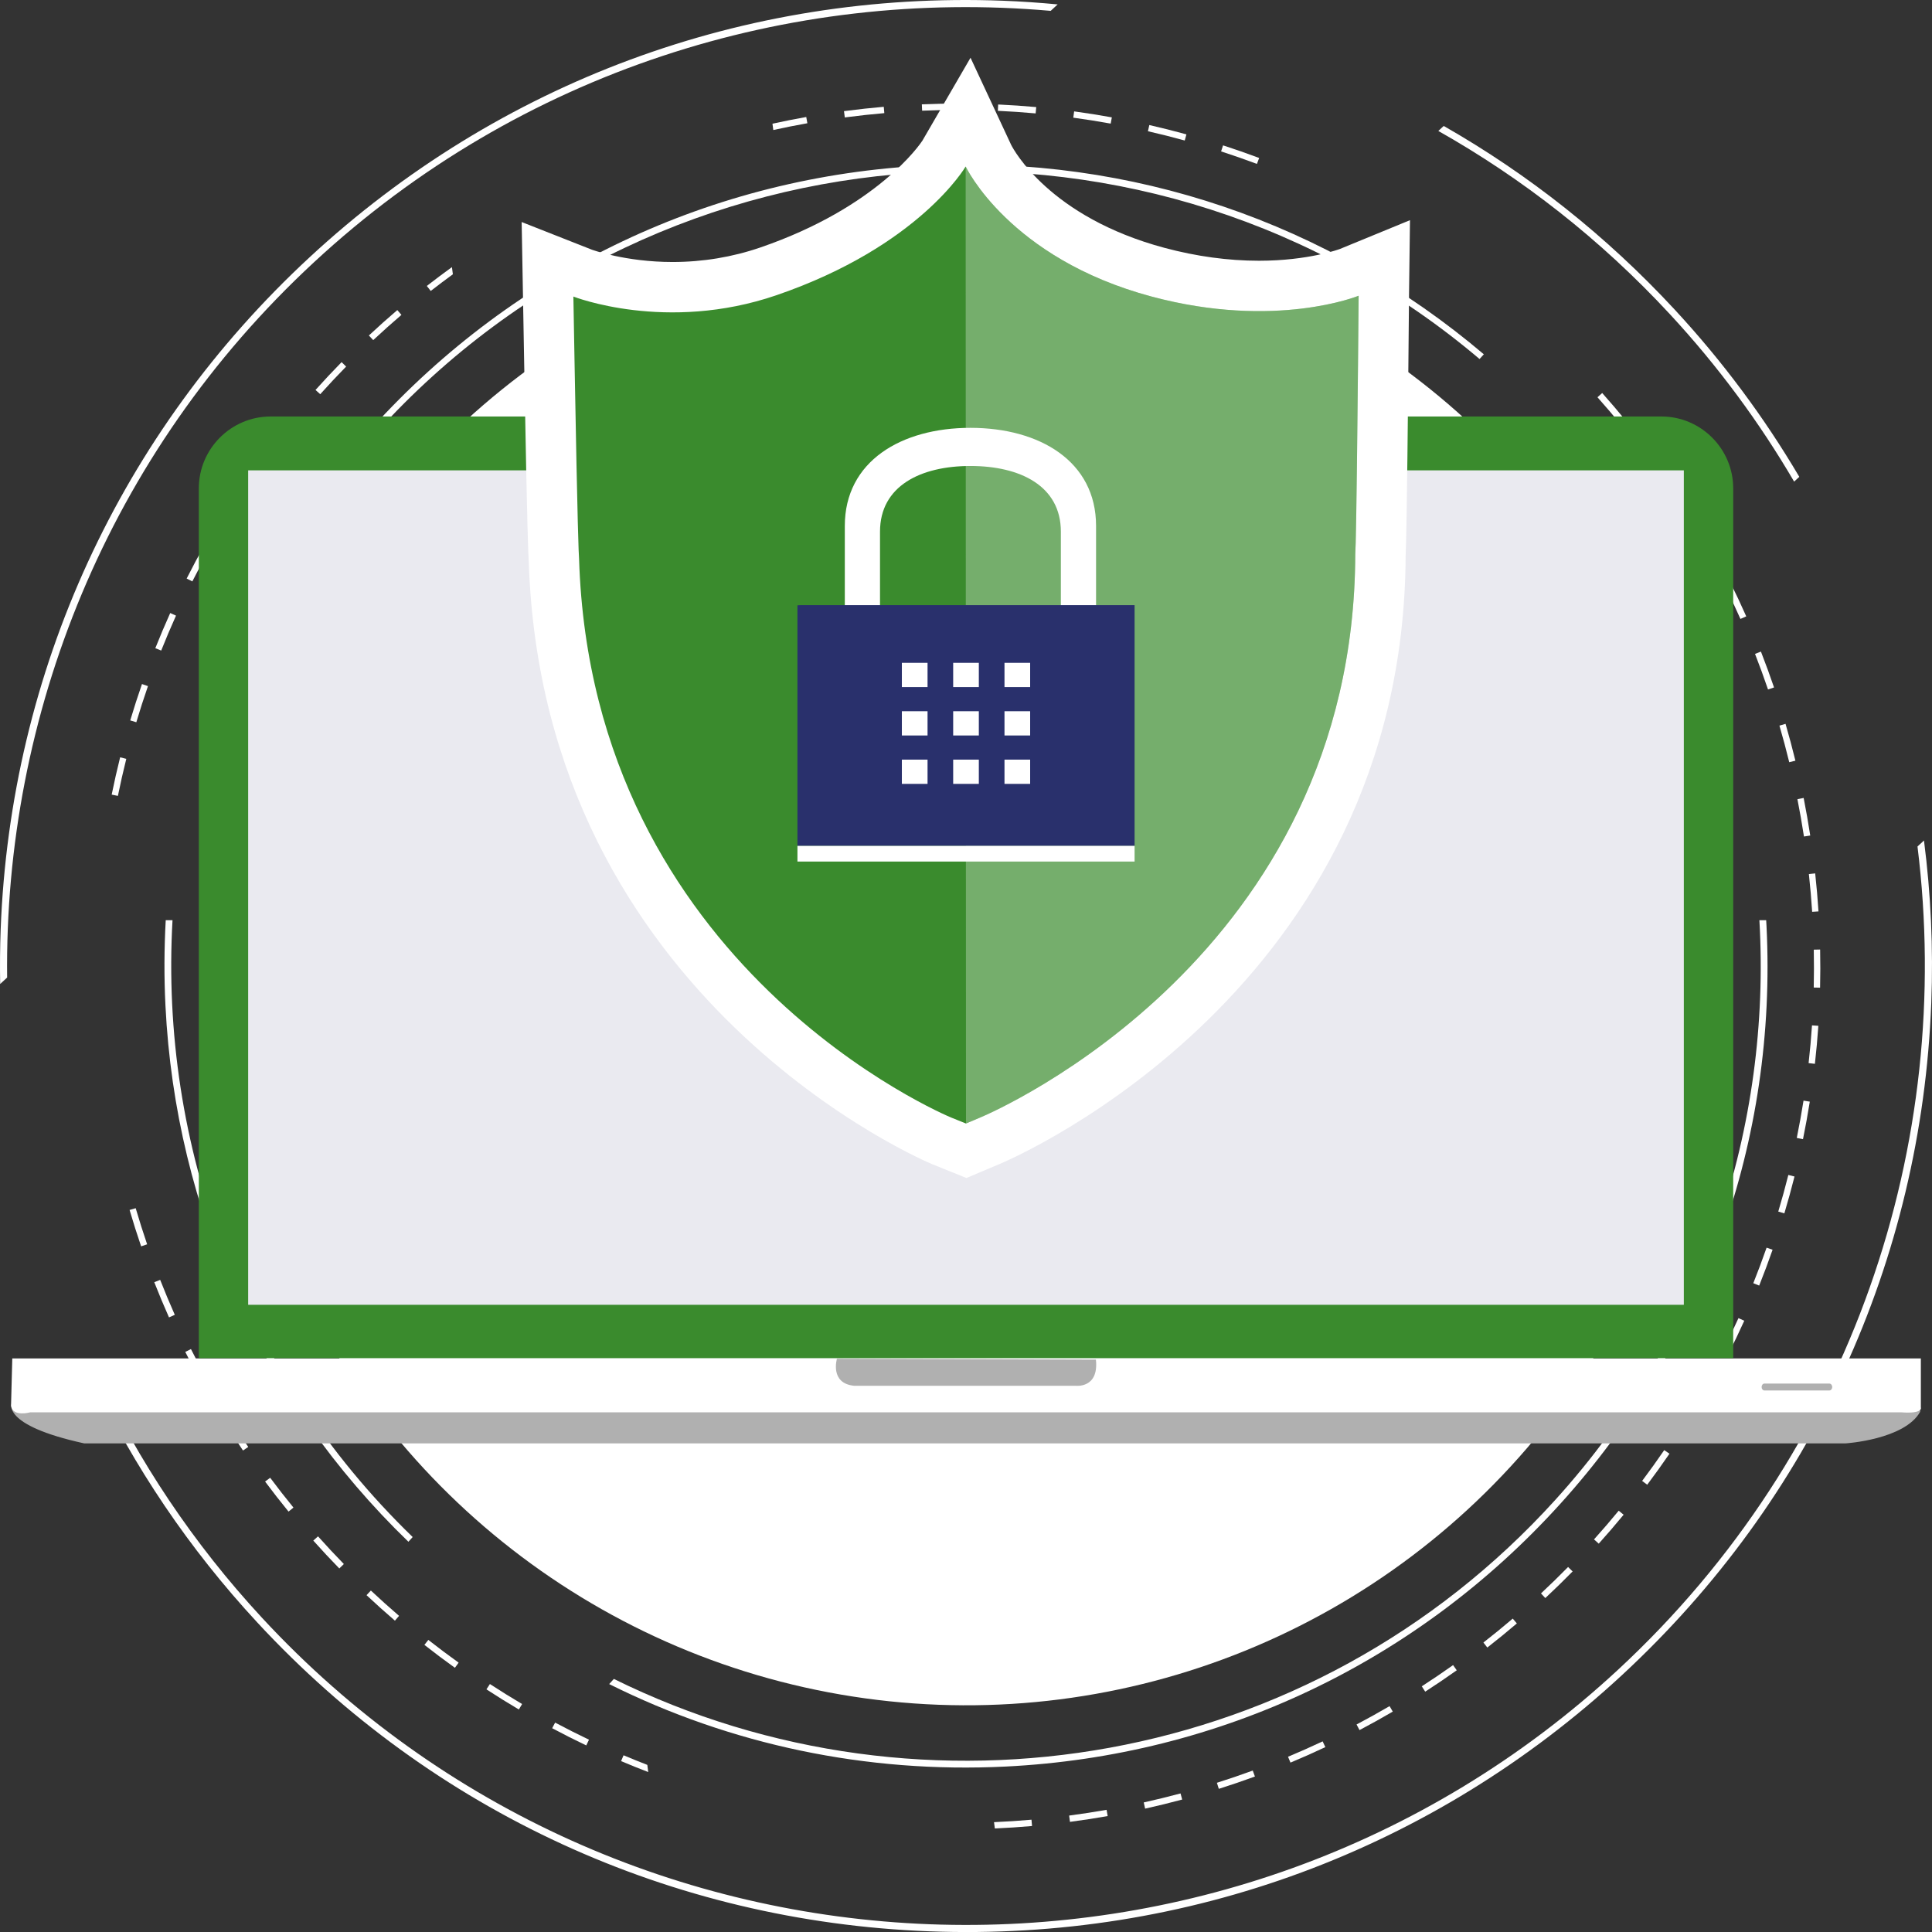 <?xml version="1.0" encoding="UTF-8"?>
<!-- Generator: Adobe Illustrator 26.5.3, SVG Export Plug-In . SVG Version: 6.00 Build 0)  -->
<svg xmlns="http://www.w3.org/2000/svg" xmlns:xlink="http://www.w3.org/1999/xlink" version="1.1" id="Layer_1" x="0px" y="0px" width="349.994px" height="350px" viewBox="0 0 349.994 350" style="enable-background:new 0 0 349.994 350;" xml:space="preserve">
<rect x="0" y="0" width="349.994" height="350" fill="#333333" stroke="none"/>
<style type="text/css">
	.st0{fill:#FFFFFF;}
	.st1{fill:#B0B0B0;}
	.st2{clip-path:url(#SVGID_00000059307541162983236840000000106988110876461470_);fill:#5F6767;}
	.st3{clip-path:url(#SVGID_00000059307541162983236840000000106988110876461470_);fill:#606868;}
	.st4{clip-path:url(#SVGID_00000059307541162983236840000000106988110876461470_);fill:#616868;}
	.st5{clip-path:url(#SVGID_00000059307541162983236840000000106988110876461470_);fill:#626969;}
	.st6{clip-path:url(#SVGID_00000059307541162983236840000000106988110876461470_);fill:#64696A;}
	.st7{clip-path:url(#SVGID_00000059307541162983236840000000106988110876461470_);fill:#656A6B;}
	.st8{clip-path:url(#SVGID_00000059307541162983236840000000106988110876461470_);fill:#666A6B;}
	.st9{clip-path:url(#SVGID_00000059307541162983236840000000106988110876461470_);fill:#676B6C;}
	.st10{clip-path:url(#SVGID_00000059307541162983236840000000106988110876461470_);fill:#696D6E;}
	.st11{clip-path:url(#SVGID_00000059307541162983236840000000106988110876461470_);fill:#6B6F70;}
	.st12{clip-path:url(#SVGID_00000059307541162983236840000000106988110876461470_);fill:#6C7071;}
	.st13{clip-path:url(#SVGID_00000059307541162983236840000000106988110876461470_);fill:#6E7273;}
	.st14{clip-path:url(#SVGID_00000059307541162983236840000000106988110876461470_);fill:#707475;}
	.st15{clip-path:url(#SVGID_00000059307541162983236840000000106988110876461470_);fill:#727576;}
	.st16{clip-path:url(#SVGID_00000059307541162983236840000000106988110876461470_);fill:#737778;}
	.st17{clip-path:url(#SVGID_00000059307541162983236840000000106988110876461470_);fill:#75797A;}
	.st18{clip-path:url(#SVGID_00000059307541162983236840000000106988110876461470_);fill:#777A7B;}
	.st19{clip-path:url(#SVGID_00000059307541162983236840000000106988110876461470_);fill:#787C7D;}
	.st20{clip-path:url(#SVGID_00000059307541162983236840000000106988110876461470_);fill:#7A7D7E;}
	.st21{clip-path:url(#SVGID_00000059307541162983236840000000106988110876461470_);fill:#7B7F80;}
	.st22{clip-path:url(#SVGID_00000059307541162983236840000000106988110876461470_);fill:#7D8081;}
	.st23{clip-path:url(#SVGID_00000059307541162983236840000000106988110876461470_);fill:#7E8283;}
	.st24{clip-path:url(#SVGID_00000059307541162983236840000000106988110876461470_);fill:#7F8384;}
	.st25{clip-path:url(#SVGID_00000059307541162983236840000000106988110876461470_);fill:#818485;}
	.st26{clip-path:url(#SVGID_00000059307541162983236840000000106988110876461470_);fill:#828687;}
	.st27{clip-path:url(#SVGID_00000059307541162983236840000000106988110876461470_);fill:#838788;}
	.st28{clip-path:url(#SVGID_00000059307541162983236840000000106988110876461470_);fill:#858889;}
	.st29{clip-path:url(#SVGID_00000059307541162983236840000000106988110876461470_);fill:#86898A;}
	.st30{clip-path:url(#SVGID_00000059307541162983236840000000106988110876461470_);fill:#878A8B;}
	.st31{clip-path:url(#SVGID_00000059307541162983236840000000106988110876461470_);fill:#888C8D;}
	.st32{clip-path:url(#SVGID_00000059307541162983236840000000106988110876461470_);fill:#898D8E;}
	.st33{clip-path:url(#SVGID_00000059307541162983236840000000106988110876461470_);fill:#8A8E8F;}
	.st34{clip-path:url(#SVGID_00000059307541162983236840000000106988110876461470_);fill:#8B8F90;}
	.st35{clip-path:url(#SVGID_00000059307541162983236840000000106988110876461470_);fill:#8D9091;}
	.st36{clip-path:url(#SVGID_00000059307541162983236840000000106988110876461470_);fill:#8D9192;}
	.st37{clip-path:url(#SVGID_00000059307541162983236840000000106988110876461470_);fill:#8E9293;}
	.st38{clip-path:url(#SVGID_00000059307541162983236840000000106988110876461470_);fill:#8F9394;}
	.st39{clip-path:url(#SVGID_00000059307541162983236840000000106988110876461470_);fill:#909394;}
	.st40{clip-path:url(#SVGID_00000059307541162983236840000000106988110876461470_);fill:#919495;}
	.st41{clip-path:url(#SVGID_00000059307541162983236840000000106988110876461470_);fill:#929596;}
	.st42{clip-path:url(#SVGID_00000059307541162983236840000000106988110876461470_);fill:#939697;}
	.st43{clip-path:url(#SVGID_00000059307541162983236840000000106988110876461470_);fill:#949798;}
	.st44{clip-path:url(#SVGID_00000059307541162983236840000000106988110876461470_);fill:#959899;}
	.st45{clip-path:url(#SVGID_00000059307541162983236840000000106988110876461470_);fill:#96999A;}
	.st46{clip-path:url(#SVGID_00000059307541162983236840000000106988110876461470_);fill:#979A9B;}
	.st47{clip-path:url(#SVGID_00000059307541162983236840000000106988110876461470_);fill:#989B9C;}
	.st48{clip-path:url(#SVGID_00000059307541162983236840000000106988110876461470_);fill:#989C9D;}
	.st49{clip-path:url(#SVGID_00000059307541162983236840000000106988110876461470_);fill:#999C9D;}
	.st50{fill:#3A8B2D;}
	.st51{fill:#EAEAF0;}
	.st52{opacity:0.3;fill:#FFFFFF;}
	.st53{fill:#29306C;}
</style>
<g>
	<g>
		<g>
			<path class="st0" d="M1.293,177.087c-0.548-47.42,18.144-94.895,55.593-129.585C94.336,12.812,143.1-2.2,190.34,1.967l1.262-1.17     c-3.288-0.31-6.596-0.54-9.923-0.666C134.971-1.655,90.361,14.856,56.071,46.62C21.779,78.386,1.91,121.605,0.123,168.314     c-0.128,3.326-0.151,6.641-0.094,9.945L1.293,177.087z"></path>
			<path class="st0" d="M325.018,87.248l0.934-0.867c-6.344-10.76-13.884-20.92-22.579-30.304     c-12.364-13.348-26.47-24.499-41.834-33.26l-0.977,0.905c15.237,8.605,29.417,19.664,41.93,33.171     C311.26,66.356,318.756,76.547,325.018,87.248z"></path>
			<path class="st0" d="M347.366,153.348c6.668,53.66-11.657,109.679-54.265,149.151c-70.303,65.124-180.481,60.911-245.605-9.393     c-12.514-13.507-22.457-28.493-29.873-44.34l-0.979,0.905c7.564,15.989,17.604,30.904,29.969,44.251     c31.766,34.295,74.984,54.163,121.693,55.947c46.71,1.788,91.32-14.722,125.61-46.489     c34.293-31.764,54.161-74.983,55.947-121.692c0.38-9.931-0.075-19.765-1.321-29.429L347.366,153.348z"></path>
		</g>
		<g>
			<path class="st0" d="M48.672,105.757c5.311-9.687,11.818-18.912,19.551-27.452c52.227-57.669,140.868-63.177,199.808-13.268     l0.774-0.854c-28.209-23.917-63.875-36.042-100.991-34.204c-38.737,1.918-74.409,18.806-100.443,47.554     c-7.878,8.699-14.58,18.173-20.056,28.224H48.672z"></path>
			<path class="st0" d="M31.252,166.697h-1.228c-0.284,5.123-0.309,10.289-0.051,15.484c1.838,37.115,17.426,71.411,44.014,97.118     l0.773-0.854C43.647,248.324,28.955,207.191,31.252,166.697z"></path>
			<path class="st0" d="M302.697,105.757c-1.46-2.688-3.009-5.332-4.642-7.927l-0.845,0.932c1.434,2.299,2.79,4.634,4.084,6.995     H302.697z"></path>
			<path class="st0" d="M319.954,166.697h-1.229c2.154,37.22-10.011,75.246-36.958,105.001     c-44.148,48.748-114.313,60.213-170.564,32.45l-0.845,0.933c22.01,10.98,46.578,16.191,71.819,14.941     c38.737-1.917,74.408-18.807,100.444-47.552c26.033-28.747,39.315-65.913,37.397-104.649     C320,167.446,319.974,167.071,319.954,166.697z"></path>
		</g>
		<g>
			<path class="st0" d="M233.777,319.307c2.118-0.886,4.244-1.828,6.318-2.806l-0.491-1.04c-2.058,0.971-4.169,1.908-6.27,2.785     L233.777,319.307z"></path>
			<path class="st0" d="M48.944,267.705l-0.921,0.686c1.37,1.841,2.8,3.673,4.247,5.443l0.891-0.727     C51.724,271.349,50.306,269.53,48.944,267.705z"></path>
			<path class="st0" d="M41.253,256.372l-0.98,0.603c1.2,1.947,2.46,3.898,3.748,5.792l0.951-0.646     C43.695,260.24,42.444,258.306,41.253,256.372z"></path>
			<path class="st0" d="M24.58,218.871l-1.104,0.323c0.646,2.206,1.35,4.423,2.091,6.591l1.087-0.371     C25.918,223.262,25.221,221.059,24.58,218.871z"></path>
			<path class="st0" d="M67.187,288.137l-0.787,0.838c1.669,1.567,3.401,3.12,5.142,4.617l0.749-0.87     C70.562,291.236,68.844,289.693,67.187,288.137z"></path>
			<path class="st0" d="M34.593,244.394l-1.03,0.514c1.025,2.05,2.111,4.109,3.226,6.115l1.004-0.559     C36.686,248.474,35.609,246.431,34.593,244.394z"></path>
			<path class="st0" d="M29.018,231.856l-1.07,0.421c0.838,2.137,1.735,4.282,2.667,6.376l1.05-0.465     C30.742,236.108,29.85,233.979,29.018,231.856z"></path>
			<path class="st0" d="M220.795,324.06c2.188-0.692,4.389-1.442,6.543-2.231l-0.396-1.079c-2.137,0.782-4.322,1.529-6.494,2.214     L220.795,324.06z"></path>
			<path class="st0" d="M193.681,328.902l0.149,1.141c2.276-0.3,4.575-0.653,6.833-1.051l-0.199-1.131     C198.222,328.255,195.939,328.607,193.681,328.902z"></path>
			<path class="st0" d="M207.198,326.522l0.246,1.124c2.241-0.498,4.502-1.051,6.715-1.645l-0.297-1.109     C211.664,325.478,209.422,326.029,207.198,326.522z"></path>
			<path class="st0" d="M77.593,297.078l-0.71,0.905c1.805,1.418,3.666,2.814,5.529,4.149l0.67-0.935     C81.232,299.873,79.386,298.485,77.593,297.078z"></path>
			<path class="st0" d="M88.748,305.074l-0.628,0.963c1.922,1.254,3.899,2.482,5.876,3.65l0.584-0.99     C92.62,307.537,90.658,306.32,88.748,305.074z"></path>
			<path class="st0" d="M117.264,319.72c-1.443-0.562-2.883-1.139-4.301-1.74l-0.448,1.058c1.619,0.689,3.269,1.344,4.917,1.98     L117.264,319.72z"></path>
			<path class="st0" d="M100.568,312.062l-0.541,1.014c2.027,1.08,4.105,2.13,6.177,3.119l0.495-1.038     C104.643,314.175,102.58,313.133,100.568,312.062z"></path>
			<path class="st0" d="M57.612,278.32l-0.858,0.766c1.527,1.709,3.114,3.409,4.714,5.05l0.823-0.803     C60.701,281.704,59.127,280.017,57.612,278.32z"></path>
			<path class="st0" d="M53.542,76.617l-0.888-0.73c-1.459,1.777-2.895,3.607-4.268,5.439l0.921,0.69     C50.668,80.197,52.094,78.381,53.542,76.617z"></path>
			<path class="st0" d="M71.975,56.171c-1.74,1.487-3.472,3.036-5.15,4.603l0.786,0.84c1.666-1.556,3.384-3.094,5.111-4.57     L71.975,56.171z"></path>
			<path class="st0" d="M61.882,65.602c-1.602,1.636-3.193,3.331-4.726,5.041l0.855,0.769c1.523-1.697,3.101-3.381,4.692-5.004     L61.882,65.602z"></path>
			<path class="st0" d="M81.871,48.39c-1.534,1.111-3.062,2.25-4.55,3.412l0.708,0.906c1.313-1.026,2.659-2.031,4.012-3.019     L81.871,48.39z"></path>
			<path class="st0" d="M146.259,22.326l-0.201-1.132c-2.037,0.361-4.09,0.773-6.121,1.216l0.15,1.144     C142.133,23.105,144.204,22.69,146.259,22.326z"></path>
			<path class="st0" d="M180.073,330.096l0.148,1.143c2.24-0.1,4.507-0.248,6.739-0.443l-0.1-1.146     C184.612,329.848,182.327,329.997,180.073,330.096z"></path>
			<path class="st0" d="M44.36,86.948c-1.295,1.894-2.566,3.844-3.776,5.794l0.977,0.607c1.201-1.936,2.462-3.872,3.748-5.753     L44.36,86.948z"></path>
			<path class="st0" d="M37.068,98.7c-1.122,2-2.216,4.054-3.252,6.108l1.027,0.518c1.028-2.039,2.114-4.077,3.227-6.062     L37.068,98.7z"></path>
			<path class="st0" d="M21.763,137.192c-0.558,2.23-1.072,4.505-1.531,6.76l1.127,0.228c0.455-2.238,0.966-4.496,1.52-6.709     L21.763,137.192z"></path>
			<path class="st0" d="M30.836,111.054c-0.943,2.095-1.851,4.24-2.7,6.374l1.067,0.424c0.844-2.118,1.745-4.247,2.682-6.326     L30.836,111.054z"></path>
			<path class="st0" d="M25.719,123.918c-0.753,2.171-1.469,4.389-2.126,6.592l1.102,0.328c0.651-2.186,1.361-4.388,2.11-6.544     L25.719,123.918z"></path>
			<path class="st0" d="M323.247,219.81c0.66-2.206,1.278-4.453,1.839-6.679l-1.116-0.28c-0.554,2.21-1.17,4.441-1.825,6.631     L323.247,219.81z"></path>
			<path class="st0" d="M315.291,112.124l1.053-0.465c-0.929-2.096-1.919-4.201-2.943-6.257l-1.029,0.513     C313.388,107.956,314.37,110.046,315.291,112.124z"></path>
			<path class="st0" d="M293.836,77.182l0.892-0.727c-1.45-1.778-2.956-3.547-4.479-5.257l-0.858,0.766     C290.902,73.66,292.398,75.416,293.836,77.182z"></path>
			<path class="st0" d="M246.284,313.417c2.022-1.065,4.051-2.194,6.026-3.349l-0.58-0.993c-1.961,1.149-3.974,2.267-5.982,3.324     L246.284,313.417z"></path>
			<path class="st0" d="M302.013,88.174l0.951-0.644c-1.283-1.897-2.628-3.789-3.993-5.628l-0.924,0.686     C299.403,84.413,300.738,86.292,302.013,88.174z"></path>
			<path class="st0" d="M173.909,19.913l0.002-1.15c-2.292-0.005-4.617,0.043-6.913,0.141l0.05,1.148     C169.325,19.955,171.633,19.908,173.909,19.913z"></path>
			<path class="st0" d="M153.042,21.277l0.334-0.045c2.266-0.295,4.562-0.544,6.824-0.739l-0.1-1.146     c-2.279,0.197-4.59,0.448-6.875,0.746l-0.332,0.043L153.042,21.277z"></path>
			<path class="st0" d="M187.614,20.544l0.105-1.145c-2.285-0.207-4.607-0.365-6.897-0.47l-0.053,1.148     C183.045,20.181,185.347,20.338,187.614,20.544z"></path>
			<path class="st0" d="M227.7,29.693l0.405-1.077c-2.161-0.807-4.36-1.576-6.54-2.282l-0.356,1.094     C223.374,28.128,225.556,28.891,227.7,29.693z"></path>
			<path class="st0" d="M214.623,25.453l0.305-1.109c-2.21-0.61-4.471-1.179-6.72-1.692l-0.254,1.121     C210.182,24.281,212.427,24.847,214.623,25.453z"></path>
			<path class="st0" d="M201.21,22.392l0.207-1.13c-2.262-0.411-4.56-0.776-6.83-1.084l-0.154,1.139     C196.688,21.623,198.968,21.985,201.21,22.392z"></path>
			<path class="st0" d="M309.18,99.841l1.003-0.558c-1.112-2.005-2.281-4.008-3.477-5.956l-0.981,0.602     C306.911,95.862,308.074,97.852,309.18,99.841z"></path>
			<path class="st0" d="M289.623,279.642c1.533-1.708,3.05-3.469,4.507-5.24l-0.889-0.731c-1.445,1.758-2.951,3.509-4.475,5.203     L289.623,279.642z"></path>
			<path class="st0" d="M298.403,268.967c1.375-1.832,2.734-3.722,4.031-5.618l-0.948-0.65c-1.29,1.882-2.636,3.759-4.002,5.577     L298.403,268.967z"></path>
			<path class="st0" d="M306.215,257.559c1.214-1.95,2.398-3.954,3.526-5.953l-1.003-0.564c-1.117,1.985-2.294,3.974-3.497,5.908     L306.215,257.559z"></path>
			<path class="st0" d="M258.187,306.455c1.92-1.243,3.843-2.544,5.712-3.872l-0.664-0.939c-1.858,1.32-3.766,2.613-5.672,3.843     L258.187,306.455z"></path>
			<path class="st0" d="M312.997,245.502c1.038-2.051,2.041-4.15,2.988-6.242l-1.05-0.474c-0.937,2.078-1.934,4.163-2.963,6.199     L312.997,245.502z"></path>
			<path class="st0" d="M269.435,298.461c1.805-1.406,3.605-2.874,5.353-4.366l-0.746-0.875c-1.735,1.481-3.522,2.938-5.313,4.335     L269.435,298.461z"></path>
			<path class="st0" d="M279.942,289.499c1.678-1.567,3.342-3.189,4.948-4.823l-0.821-0.806c-1.592,1.623-3.245,3.234-4.911,4.786     L279.942,289.499z"></path>
			<path class="st0" d="M326.799,151.538l1.137-0.175c-0.349-2.279-0.751-4.569-1.194-6.809l-1.129,0.223     C326.052,147,326.452,149.274,326.799,151.538z"></path>
			<path class="st0" d="M318.69,232.888c0.852-2.133,1.667-4.316,2.424-6.488l-1.086-0.378c-0.75,2.156-1.56,4.322-2.406,6.438     L318.69,232.888z"></path>
			<path class="st0" d="M320.288,124.904l1.09-0.37c-0.741-2.172-1.541-4.357-2.374-6.493l-1.071,0.418     C318.763,120.579,319.555,122.746,320.288,124.904z"></path>
			<path class="st0" d="M324.132,138.077l1.116-0.273c-0.543-2.225-1.145-4.473-1.787-6.677l-1.105,0.322     C322.995,133.637,323.592,135.867,324.132,138.077z"></path>
			<path class="st0" d="M329.43,165.107c-0.145-2.279-0.348-4.596-0.598-6.887l-1.142,0.124c0.248,2.275,0.446,4.575,0.594,6.837     L329.43,165.107z"></path>
			<path class="st0" d="M326.622,206.372c0.459-2.247,0.875-4.536,1.232-6.803l-1.135-0.18c-0.355,2.25-0.767,4.522-1.222,6.753     L326.622,206.372z"></path>
			<path class="st0" d="M328.781,192.718c0.258-2.279,0.467-4.596,0.623-6.886l-1.149-0.077c-0.154,2.273-0.359,4.571-0.616,6.835     L328.781,192.718z"></path>
			<path class="st0" d="M329.72,178.924c0.053-2.294,0.056-4.621,0.009-6.912l-1.15,0.025c0.047,2.275,0.043,4.583-0.009,6.862     L329.72,178.924z"></path>
		</g>
	</g>
	
		<ellipse transform="matrix(0.137 -0.991 0.991 0.137 -22.347 324.347)" class="st0" cx="174.998" cy="175" rx="133.968" ry="133.969"></ellipse>
	<g>
		<g>
			<g>
				<g>
					<g>
						<path class="st1" d="M2.15,254.15c0,0-2.146,3.997,13.097,7.327h319.109c0,0,10.677-0.684,13.487-5.717l0.018-2.756        L2.15,254.15z"></path>
					</g>
					<g>
						<path class="st0" d="M2.225,246.084h345.749v8.876c0,0,0.521,1.19-3.552,0.892H5.479c0,0-3.184,0.894-3.48-1.185        L2.225,246.084z"></path>
					</g>
					<g>
						<path class="st1" d="M331.915,251.274c0,0.341-0.228,0.617-0.514,0.617h-11.764c-0.283,0-0.511-0.276-0.511-0.617l0,0        c0-0.35,0.228-0.632,0.511-0.632h11.764C331.687,250.642,331.915,250.923,331.915,251.274L331.915,251.274z"></path>
					</g>
				</g>
				<g>
					<path class="st1" d="M151.615,246.154c0,0-1.333,4.446,3.107,4.887h40.112c0,0,4.265,0.553,3.698-4.735L151.615,246.154z"></path>
				</g>
				<g>
					<g>
						<g>
							<defs>
								<path id="SVGID_1_" d="M198.325,246.399v-0.104h-0.006C198.319,246.328,198.319,246.362,198.325,246.399z"></path>
							</defs>
							<clipPath id="SVGID_00000134963140917338820350000004205254529854652294_">
								<use xlink:href="#SVGID_1_" style="overflow:visible;"></use>
							</clipPath>
							
								<rect x="198.319" y="246.397" style="clip-path:url(#SVGID_00000134963140917338820350000004205254529854652294_);fill:#5F6767;" width="0.006" height="0.003"></rect>
							
								<rect x="198.319" y="246.391" style="clip-path:url(#SVGID_00000134963140917338820350000004205254529854652294_);fill:#5F6767;" width="0.006" height="0.006"></rect>
							
								<rect x="198.319" y="246.385" style="clip-path:url(#SVGID_00000134963140917338820350000004205254529854652294_);fill:#606868;" width="0.006" height="0.006"></rect>
							
								<rect x="198.319" y="246.379" style="clip-path:url(#SVGID_00000134963140917338820350000004205254529854652294_);fill:#616868;" width="0.006" height="0.006"></rect>
							
								<rect x="198.319" y="246.373" style="clip-path:url(#SVGID_00000134963140917338820350000004205254529854652294_);fill:#626969;" width="0.006" height="0.006"></rect>
							
								<rect x="198.319" y="246.368" style="clip-path:url(#SVGID_00000134963140917338820350000004205254529854652294_);fill:#64696A;" width="0.006" height="0.006"></rect>
							
								<rect x="198.319" y="246.362" style="clip-path:url(#SVGID_00000134963140917338820350000004205254529854652294_);fill:#656A6B;" width="0.006" height="0.006"></rect>
							
								<rect x="198.319" y="246.356" style="clip-path:url(#SVGID_00000134963140917338820350000004205254529854652294_);fill:#666A6B;" width="0.006" height="0.006"></rect>
							
								<rect x="198.319" y="246.35" style="clip-path:url(#SVGID_00000134963140917338820350000004205254529854652294_);fill:#676B6C;" width="0.006" height="0.006"></rect>
							
								<rect x="198.319" y="246.349" style="clip-path:url(#SVGID_00000134963140917338820350000004205254529854652294_);fill:#676B6C;" width="0.006" height="0.001"></rect>
							
								<rect x="198.319" y="246.349" style="clip-path:url(#SVGID_00000134963140917338820350000004205254529854652294_);fill:#696D6E;" width="0.006" height="0.001"></rect>
							
								<rect x="198.319" y="246.348" style="clip-path:url(#SVGID_00000134963140917338820350000004205254529854652294_);fill:#6B6F70;" width="0.006" height="0.001"></rect>
							
								<rect x="198.319" y="246.347" style="clip-path:url(#SVGID_00000134963140917338820350000004205254529854652294_);fill:#6C7071;" width="0.006" height="0.001"></rect>
							
								<rect x="198.319" y="246.347" style="clip-path:url(#SVGID_00000134963140917338820350000004205254529854652294_);fill:#6E7273;" width="0.006" height="0.001"></rect>
							
								<rect x="198.319" y="246.346" style="clip-path:url(#SVGID_00000134963140917338820350000004205254529854652294_);fill:#707475;" width="0.006" height="0.001"></rect>
							
								<rect x="198.319" y="246.345" style="clip-path:url(#SVGID_00000134963140917338820350000004205254529854652294_);fill:#727576;" width="0.006" height="0.001"></rect>
							
								<rect x="198.319" y="246.345" style="clip-path:url(#SVGID_00000134963140917338820350000004205254529854652294_);fill:#737778;" width="0.006" height="0.001"></rect>
							
								<rect x="198.319" y="246.344" style="clip-path:url(#SVGID_00000134963140917338820350000004205254529854652294_);fill:#75797A;" width="0.006" height="0.001"></rect>
							
								<rect x="198.319" y="246.343" style="clip-path:url(#SVGID_00000134963140917338820350000004205254529854652294_);fill:#777A7B;" width="0.006" height="0.001"></rect>
							
								<rect x="198.319" y="246.342" style="clip-path:url(#SVGID_00000134963140917338820350000004205254529854652294_);fill:#787C7D;" width="0.006" height="0.001"></rect>
							
								<rect x="198.319" y="246.342" style="clip-path:url(#SVGID_00000134963140917338820350000004205254529854652294_);fill:#7A7D7E;" width="0.006" height="0.001"></rect>
							
								<rect x="198.319" y="246.341" style="clip-path:url(#SVGID_00000134963140917338820350000004205254529854652294_);fill:#7B7F80;" width="0.006" height="0.001"></rect>
							
								<rect x="198.319" y="246.34" style="clip-path:url(#SVGID_00000134963140917338820350000004205254529854652294_);fill:#7D8081;" width="0.006" height="0.001"></rect>
							
								<rect x="198.319" y="246.34" style="clip-path:url(#SVGID_00000134963140917338820350000004205254529854652294_);fill:#7E8283;" width="0.006" height="0.001"></rect>
							
								<rect x="198.319" y="246.339" style="clip-path:url(#SVGID_00000134963140917338820350000004205254529854652294_);fill:#7F8384;" width="0.006" height="0.001"></rect>
							
								<rect x="198.319" y="246.338" style="clip-path:url(#SVGID_00000134963140917338820350000004205254529854652294_);fill:#818485;" width="0.006" height="0.001"></rect>
							
								<rect x="198.319" y="246.338" style="clip-path:url(#SVGID_00000134963140917338820350000004205254529854652294_);fill:#828687;" width="0.006" height="0.001"></rect>
							
								<rect x="198.319" y="246.337" style="clip-path:url(#SVGID_00000134963140917338820350000004205254529854652294_);fill:#838788;" width="0.006" height="0.001"></rect>
							
								<rect x="198.319" y="246.336" style="clip-path:url(#SVGID_00000134963140917338820350000004205254529854652294_);fill:#858889;" width="0.006" height="0.001"></rect>
							
								<rect x="198.319" y="246.335" style="clip-path:url(#SVGID_00000134963140917338820350000004205254529854652294_);fill:#86898A;" width="0.006" height="0.001"></rect>
							
								<rect x="198.319" y="246.335" style="clip-path:url(#SVGID_00000134963140917338820350000004205254529854652294_);fill:#878A8B;" width="0.006" height="0.001"></rect>
							
								<rect x="198.319" y="246.334" style="clip-path:url(#SVGID_00000134963140917338820350000004205254529854652294_);fill:#888C8D;" width="0.006" height="0.001"></rect>
							
								<rect x="198.319" y="246.333" style="clip-path:url(#SVGID_00000134963140917338820350000004205254529854652294_);fill:#898D8E;" width="0.006" height="0.001"></rect>
							
								<rect x="198.319" y="246.333" style="clip-path:url(#SVGID_00000134963140917338820350000004205254529854652294_);fill:#8A8E8F;" width="0.006" height="0.001"></rect>
							
								<rect x="198.319" y="246.332" style="clip-path:url(#SVGID_00000134963140917338820350000004205254529854652294_);fill:#8B8F90;" width="0.006" height="0.001"></rect>
							
								<rect x="198.319" y="246.331" style="clip-path:url(#SVGID_00000134963140917338820350000004205254529854652294_);fill:#8D9091;" width="0.006" height="0.001"></rect>
							
								<rect x="198.319" y="246.331" style="clip-path:url(#SVGID_00000134963140917338820350000004205254529854652294_);fill:#8D9192;" width="0.006" height="0.001"></rect>
							
								<rect x="198.319" y="246.33" style="clip-path:url(#SVGID_00000134963140917338820350000004205254529854652294_);fill:#8E9293;" width="0.006" height="0.001"></rect>
							
								<rect x="198.319" y="246.329" style="clip-path:url(#SVGID_00000134963140917338820350000004205254529854652294_);fill:#8F9394;" width="0.006" height="0.001"></rect>
							
								<rect x="198.319" y="246.329" style="clip-path:url(#SVGID_00000134963140917338820350000004205254529854652294_);fill:#909394;" width="0.006" height="0.001"></rect>
							
								<rect x="198.319" y="246.328" style="clip-path:url(#SVGID_00000134963140917338820350000004205254529854652294_);fill:#919495;" width="0.006" height="0.001"></rect>
							
								<rect x="198.319" y="246.327" style="clip-path:url(#SVGID_00000134963140917338820350000004205254529854652294_);fill:#929596;" width="0.006" height="0.001"></rect>
							
								<rect x="198.319" y="246.326" style="clip-path:url(#SVGID_00000134963140917338820350000004205254529854652294_);fill:#939697;" width="0.006" height="0.001"></rect>
							
								<rect x="198.319" y="246.326" style="clip-path:url(#SVGID_00000134963140917338820350000004205254529854652294_);fill:#939697;" width="0.006" height="0.001"></rect>
							
								<rect x="198.319" y="246.325" style="clip-path:url(#SVGID_00000134963140917338820350000004205254529854652294_);fill:#949798;" width="0.006" height="0.001"></rect>
							
								<rect x="198.319" y="246.324" style="clip-path:url(#SVGID_00000134963140917338820350000004205254529854652294_);fill:#959899;" width="0.006" height="0.001"></rect>
							
								<rect x="198.319" y="246.324" style="clip-path:url(#SVGID_00000134963140917338820350000004205254529854652294_);fill:#959899;" width="0.006" height="0.001"></rect>
							
								<rect x="198.319" y="246.323" style="clip-path:url(#SVGID_00000134963140917338820350000004205254529854652294_);fill:#96999A;" width="0.006" height="0.001"></rect>
							
								<rect x="198.319" y="246.322" style="clip-path:url(#SVGID_00000134963140917338820350000004205254529854652294_);fill:#96999A;" width="0.006" height="0.001"></rect>
							
								<rect x="198.319" y="246.322" style="clip-path:url(#SVGID_00000134963140917338820350000004205254529854652294_);fill:#979A9B;" width="0.006" height="0.001"></rect>
							
								<rect x="198.319" y="246.321" style="clip-path:url(#SVGID_00000134963140917338820350000004205254529854652294_);fill:#979A9B;" width="0.006" height="0.001"></rect>
							
								<rect x="198.319" y="246.32" style="clip-path:url(#SVGID_00000134963140917338820350000004205254529854652294_);fill:#989B9C;" width="0.006" height="0.001"></rect>
							
								<rect x="198.319" y="246.32" style="clip-path:url(#SVGID_00000134963140917338820350000004205254529854652294_);fill:#989B9C;" width="0.006" height="0.001"></rect>
							
								<rect x="198.319" y="246.319" style="clip-path:url(#SVGID_00000134963140917338820350000004205254529854652294_);fill:#989B9C;" width="0.006" height="0.001"></rect>
							
								<rect x="198.319" y="246.318" style="clip-path:url(#SVGID_00000134963140917338820350000004205254529854652294_);fill:#989C9D;" width="0.006" height="0.001"></rect>
							
								<rect x="198.319" y="246.317" style="clip-path:url(#SVGID_00000134963140917338820350000004205254529854652294_);fill:#999C9D;" width="0.006" height="0.001"></rect>
							
								<rect x="198.319" y="246.317" style="clip-path:url(#SVGID_00000134963140917338820350000004205254529854652294_);fill:#999C9D;" width="0.006" height="0.001"></rect>
							
								<rect x="198.319" y="246.316" style="clip-path:url(#SVGID_00000134963140917338820350000004205254529854652294_);fill:#999C9D;" width="0.006" height="0.001"></rect>
							
								<rect x="198.319" y="246.315" style="clip-path:url(#SVGID_00000134963140917338820350000004205254529854652294_);fill:#999C9D;" width="0.006" height="0.001"></rect>
							
								<rect x="198.319" y="246.296" style="clip-path:url(#SVGID_00000134963140917338820350000004205254529854652294_);fill:#999C9D;" width="0.006" height="0.02"></rect>
						</g>
					</g>
				</g>
			</g>
		</g>
		<path class="st50" d="M313.98,246.045V88.455c0-7.154-5.851-13.005-13.002-13.005H49.023c-7.152,0-13.004,5.851-13.004,13.005    v157.59H313.98z"></path>
		<rect x="44.958" y="85.207" class="st51" width="260.079" height="151.164"></rect>
	</g>
	<g>
		<path class="st0" d="M242.748,45.098c-0.055,0.022-5.656,2.137-14.675,2.137c-5.564,0-11.307-0.782-17.07-2.322    c-20.891-5.587-27.406-17.836-27.825-18.666l-7.362-15.785l-8.718,15.022c-0.385,0.589-8.122,12.055-29.369,19.352    c-5.075,1.742-10.42,2.626-15.887,2.626c-8.562,0-14.608-2.227-14.627-2.233l-12.713-5.007l0.467,26.22    c0.551,30.953,0.75,34.298,0.818,35.299c2.606,79.791,72.46,108.909,73.168,109.194l6.121,2.466l6.074-2.563    c2.987-1.258,73.138-31.705,73.49-110.161c0.091-1.803,0.243-7.495,0.497-34.504l0.114-12.503l0.176-13.783L242.748,45.098z"></path>
		<path class="st50" d="M208.646,53.73c-25.87-6.919-33.711-23.565-33.711-23.565s-8.367,14.418-34.242,23.304    c-20.011,6.872-36.822,0.253-36.822,0.253l0.224,12.56c0.53,29.692,0.732,33.917,0.808,35    c2.328,74.115,66.81,100.928,67.461,101.191l2.63,1.059l2.613-1.103c2.769-1.165,67.715-29.38,67.907-102.017    c0.084-1.376,0.234-6.515,0.497-34.32l0.114-12.515C246.126,53.576,231.122,59.74,208.646,53.73z"></path>
		<path class="st52" d="M208.646,53.73c-25.87-6.919-33.711-23.565-33.711-23.565l0.06,173.366l2.613-1.103    c2.769-1.165,67.715-29.38,67.907-102.017c0.084-1.376,0.234-6.515,0.497-34.32l0.114-12.515    C246.126,53.576,231.122,59.74,208.646,53.73z"></path>
		<g>
			<g>
				<path class="st0" d="M175.801,133.506c-12.547,0-22.758-9.517-22.758-21.217V95.27c0-11.7,10.211-17.764,22.758-17.764      c12.548,0,22.758,6.064,22.758,17.764v17.019C198.559,123.989,188.349,133.506,175.801,133.506z M175.801,84.415      c-9.032,0-16.381,3.623-16.381,11.893v15.293c0,8.269,7.349,14.997,16.381,14.997c9.032,0,16.381-6.728,16.381-14.997V96.308      C192.181,88.039,184.833,84.415,175.801,84.415z"></path>
			</g>
			<g>
				<path class="st53" d="M205.537,109.623h-60.385c-0.234,0-0.463,0.018-0.692,0.034v43.582h61.076V109.623z"></path>
				<rect x="144.461" y="153.239" class="st0" width="61.076" height="2.837"></rect>
			</g>
			<g>
				<g>
					<g>
						<g>
							<rect x="172.675" y="120.077" class="st0" width="4.646" height="4.393"></rect>
							<rect x="163.38" y="120.077" class="st0" width="4.651" height="4.393"></rect>
							<rect x="181.97" y="120.077" class="st0" width="4.647" height="4.393"></rect>
						</g>
					</g>
				</g>
				<g>
					<g>
						<g>
							<rect x="172.675" y="128.844" class="st0" width="4.646" height="4.393"></rect>
							<rect x="163.38" y="128.844" class="st0" width="4.651" height="4.393"></rect>
							<rect x="181.97" y="128.844" class="st0" width="4.647" height="4.393"></rect>
						</g>
					</g>
				</g>
				<g>
					<g>
						<g>
							<rect x="172.675" y="137.611" class="st0" width="4.646" height="4.393"></rect>
							<rect x="163.38" y="137.611" class="st0" width="4.651" height="4.393"></rect>
							<rect x="181.97" y="137.611" class="st0" width="4.647" height="4.393"></rect>
						</g>
					</g>
				</g>
			</g>
		</g>
	</g>
</g>
</svg>
